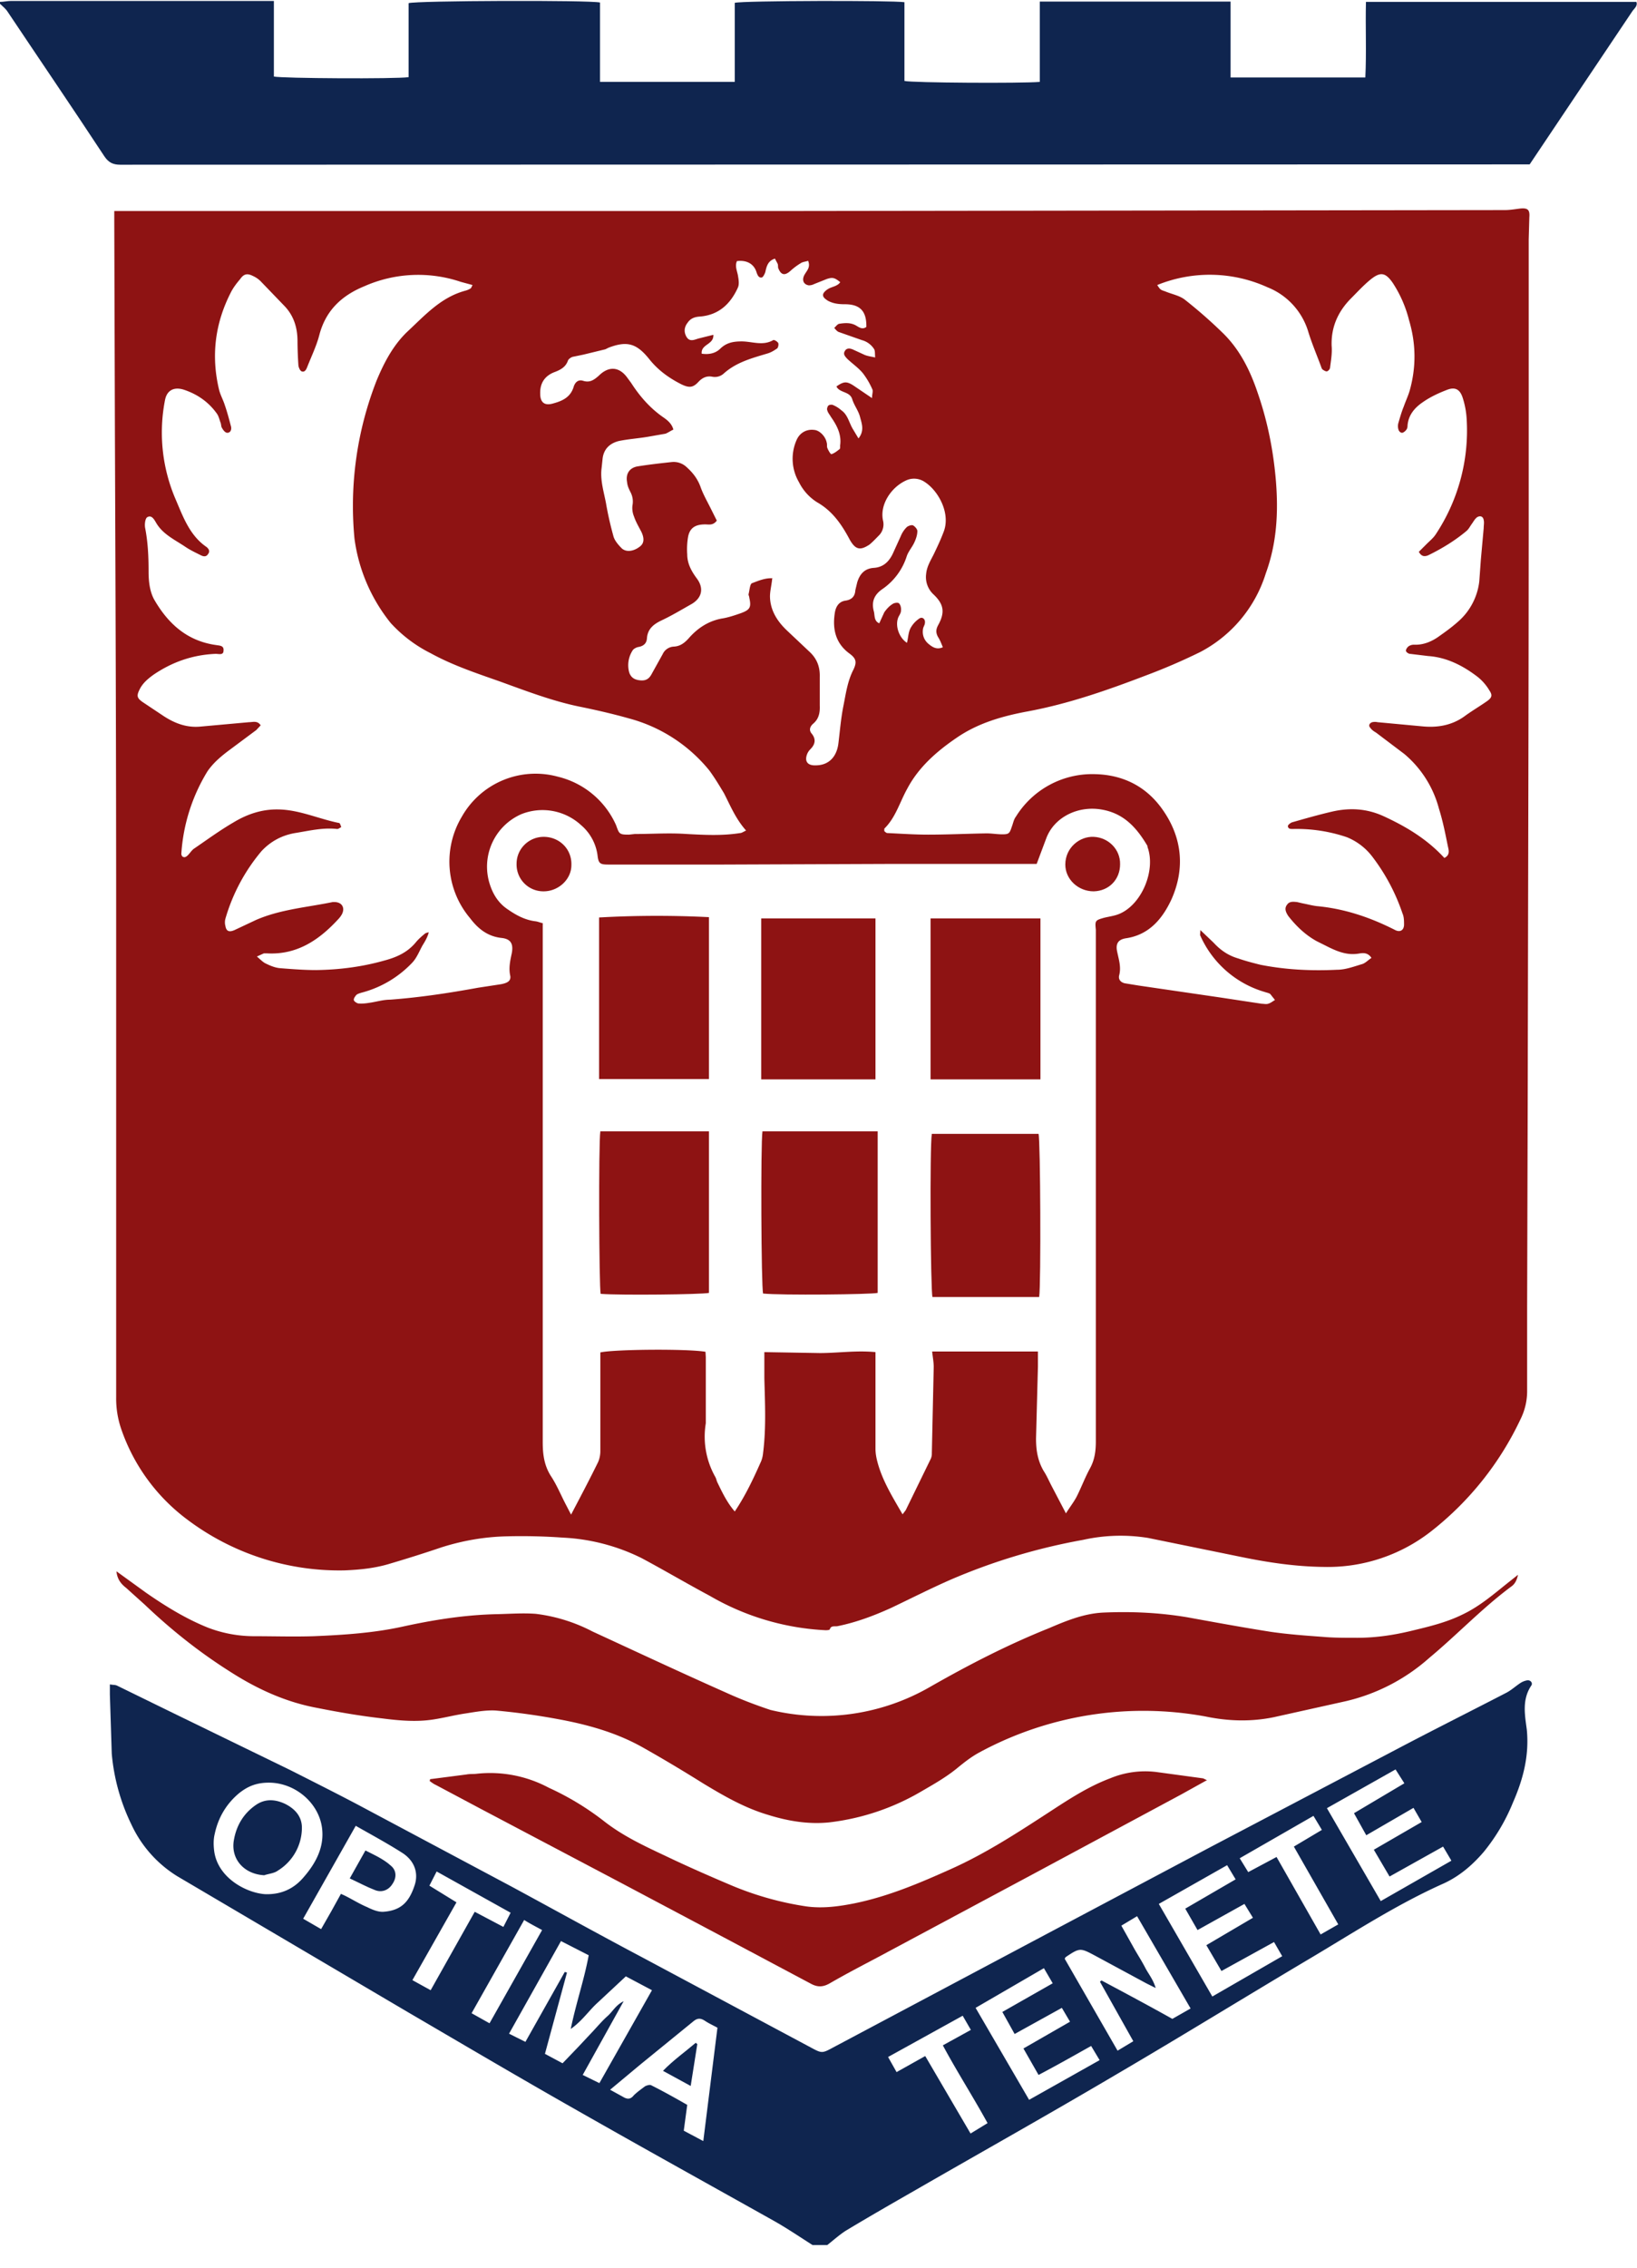 <svg xmlns="http://www.w3.org/2000/svg" xmlns:xlink="http://www.w3.org/1999/xlink" width="52" height="72" viewBox="0 0 52 72"><defs><path id="ktlma" d="M778.63 915.7H800.26l22.54-.03c.17 0 .33-.03.5-.05.23-.02.3.04.28.28l-.02.7v8.33c0 6.13-.02 12.25-.03 18.37l-.02 7.21v2.63a2 2 0 0 1-.21.92 9.85 9.85 0 0 1-2.84 3.56 5.33 5.33 0 0 1-3.42 1.13c-.88-.01-1.76-.14-2.63-.32l-2.94-.6a5.47 5.47 0 0 0-2.06.06c-1.45.26-2.85.68-4.2 1.26-.64.28-1.27.6-1.9.9-.55.25-1.11.46-1.7.58-.09.02-.21-.03-.25.1-.01.03-.1.03-.14.03a8.1 8.1 0 0 1-3.67-1.09c-.73-.39-1.44-.81-2.17-1.2a6.3 6.3 0 0 0-2.5-.65 18.5 18.5 0 0 0-1.83-.04c-.69.02-1.37.14-2.03.35-.53.18-1.07.35-1.61.51-.48.15-.97.2-1.47.22a8.03 8.03 0 0 1-5-1.62 6.02 6.02 0 0 1-2.09-2.87 2.98 2.98 0 0 1-.16-1v-15.32c0-5.12-.02-10.25-.04-15.38l-.02-6.63v-.34m30.23 41.35c.13-.21.26-.37.35-.55.15-.3.26-.6.42-.89.15-.28.18-.56.18-.86v-15.97-.26c-.03-.29-.02-.3.26-.38.16-.04.34-.06.5-.13.71-.31 1.15-1.39.88-2.12v-.03c-.33-.56-.73-1.02-1.42-1.15-.77-.15-1.55.23-1.8.92l-.3.8h-4.71l-5.26.02h-3.63c-.27 0-.32-.03-.35-.3a1.52 1.52 0 0 0-.52-.95 1.81 1.81 0 0 0-1.9-.35 1.82 1.82 0 0 0-1 2.23c.11.34.29.61.58.8.26.18.54.33.86.37.09.01.17.05.24.06v16.47c0 .38.04.73.25 1.07.2.3.33.63.5.95l.15.29c.3-.57.58-1.1.85-1.65.05-.1.08-.24.08-.36v-2.26-.88c.44-.1 2.77-.12 3.34-.02l.01.17v2.1a2.6 2.6 0 0 0 .3 1.7c.03.05.04.11.06.16.16.33.31.65.56.94.35-.52.6-1.06.84-1.6a.96.96 0 0 0 .06-.26c.1-.79.06-1.58.04-2.37v-.83l1.76.03c.58 0 1.16-.09 1.77-.03V955c0 .12.02.25.05.37.15.61.48 1.14.81 1.71l.1-.13.8-1.64a.42.42 0 0 0 .03-.17l.06-2.74c0-.15-.03-.3-.05-.49h3.36v.48l-.06 2.28c0 .37.05.7.24 1.03.1.15.17.32.26.49l.45.86m-10.16-21.68c-.33-.37-.5-.79-.7-1.18-.15-.25-.3-.5-.47-.73a4.92 4.92 0 0 0-2.55-1.65c-.53-.15-1.06-.27-1.6-.38-.86-.18-1.69-.5-2.52-.8-.74-.26-1.49-.51-2.18-.89a4.35 4.35 0 0 1-1.27-.96 5.4 5.4 0 0 1-1.15-2.68 10.92 10.92 0 0 1 .7-5.01c.24-.58.53-1.13.98-1.56.55-.51 1.06-1.09 1.84-1.3a.6.6 0 0 0 .18-.08l.05-.1-.37-.1a4.23 4.23 0 0 0-3.07.14c-.73.3-1.23.78-1.43 1.56-.09.34-.25.67-.38 1-.03.08-.08.18-.18.14-.05-.02-.09-.12-.1-.18a12.3 12.3 0 0 1-.03-.78c0-.41-.11-.79-.4-1.1l-.78-.81a.85.85 0 0 0-.24-.16c-.18-.09-.29-.06-.4.1-.11.13-.22.27-.3.43-.5.98-.63 2.01-.37 3.09.04.16.13.32.18.48.08.23.14.46.2.69.02.09-.02.2-.13.19-.05 0-.12-.08-.15-.14-.04-.05-.03-.11-.05-.17-.04-.1-.06-.22-.13-.31-.26-.36-.61-.6-1.02-.74-.32-.11-.56 0-.62.33a5.36 5.36 0 0 0 .35 3.17c.23.54.44 1.12.96 1.48.08.06.13.14.06.23-.06.1-.15.08-.23.04-.18-.09-.35-.17-.51-.28-.33-.22-.7-.39-.91-.75-.06-.1-.14-.26-.28-.18-.07.04-.09.23-.07.34.09.46.11.92.11 1.38 0 .3.03.63.18.9.44.76 1.04 1.31 1.96 1.44.11.02.26.01.24.18 0 .15-.15.1-.25.1-.73.03-1.38.26-1.97.66-.18.13-.35.27-.45.48-.1.2-.07.27.1.39l.63.42c.37.25.76.4 1.2.36l1.55-.14c.12 0 .27-.06.37.1l-.14.15-.82.61c-.27.2-.53.41-.73.7a5.7 5.7 0 0 0-.83 2.62c0 .04.03.1.07.1.03.02.09-.01.12-.04.08-.07.13-.17.22-.23.41-.28.82-.58 1.25-.83.43-.26.9-.42 1.42-.41.67.01 1.28.3 1.93.43.03 0 .05.08.07.13-.04.02-.1.07-.14.06-.45-.05-.89.06-1.33.13-.41.07-.77.26-1.06.57a5.84 5.84 0 0 0-1.15 2.15.44.44 0 0 0 0 .23c.03.18.13.2.29.13l.68-.32c.78-.34 1.62-.4 2.44-.57h.05c.24 0 .35.18.24.39a.8.8 0 0 1-.12.16c-.6.65-1.3 1.13-2.25 1.08h-.11l-.22.1c.12.1.2.19.3.23.14.07.3.13.44.14.38.03.76.06 1.14.06.73-.01 1.45-.1 2.16-.3.38-.1.73-.25 1-.57.08-.1.18-.19.29-.28.03-.03.09-.04.13-.05-.04.16-.12.29-.2.42-.1.18-.18.39-.32.54a3.4 3.4 0 0 1-1.55.94c-.07.02-.16.04-.22.08-.04.04-.1.12-.09.17 0 .04.09.1.14.11.12.01.23 0 .35-.02.22-.03.44-.1.66-.1.94-.07 1.87-.21 2.8-.38l.72-.11c.22-.04.32-.11.3-.26-.06-.26 0-.5.05-.74.05-.29-.04-.44-.33-.47-.45-.05-.75-.3-1-.63a2.78 2.78 0 0 1-.26-3.22 2.69 2.69 0 0 1 3.05-1.27 2.72 2.72 0 0 1 1.85 1.54c.1.28.1.3.41.3l.18-.02c.55 0 1.1-.04 1.66 0 .56.03 1.12.06 1.69-.03.05 0 .1-.04.19-.08m19.87 4.05c-.13-.2-.3-.16-.43-.14-.34.05-.63-.06-.92-.2l-.4-.2c-.36-.2-.65-.48-.9-.8-.07-.11-.13-.23-.04-.35.08-.12.2-.1.32-.09l.17.04c.16.03.3.07.46.09.88.08 1.7.36 2.47.75.16.09.29.03.3-.15 0-.13 0-.26-.05-.37a6.24 6.24 0 0 0-.95-1.79 1.92 1.92 0 0 0-.82-.63 4.96 4.96 0 0 0-1.69-.26c-.08 0-.17.01-.18-.09 0-.04.08-.1.13-.12.42-.12.84-.24 1.27-.34.56-.13 1.1-.1 1.63.14.72.33 1.39.73 1.94 1.33.19-.09.14-.25.11-.38-.08-.4-.16-.8-.28-1.18a3.4 3.4 0 0 0-1.1-1.74l-.9-.68c-.07-.04-.14-.09-.18-.15-.07-.07-.03-.15.06-.18a.4.4 0 0 1 .17 0l1.4.13c.48.05.94-.02 1.35-.31.23-.17.47-.31.7-.47.18-.12.21-.2.1-.36-.1-.17-.24-.33-.4-.45-.45-.34-.96-.6-1.54-.64l-.58-.07c-.05 0-.13-.06-.13-.1 0-.05.05-.12.1-.15a.31.31 0 0 1 .17-.04c.3.01.57-.11.8-.28.2-.14.39-.28.56-.43a2 2 0 0 0 .7-1.3l.05-.69.09-1c0-.09.02-.18 0-.26-.02-.12-.12-.15-.22-.08-.06.05-.1.12-.14.18-.07.09-.11.19-.2.26-.36.3-.77.55-1.2.76-.12.05-.22.04-.3-.11l.24-.24c.1-.1.2-.18.28-.29a5.96 5.96 0 0 0 1-3.67 2.7 2.7 0 0 0-.13-.7c-.09-.27-.25-.34-.5-.24-.26.1-.52.22-.75.38-.27.18-.48.42-.5.77 0 .05-.02.1-.05.13-.03.04-.1.09-.13.08-.05 0-.1-.06-.11-.11a.37.37 0 0 1 0-.2c.05-.17.1-.35.17-.52.06-.17.14-.34.19-.51.21-.75.2-1.49-.02-2.23a3.88 3.88 0 0 0-.52-1.19c-.23-.33-.39-.36-.71-.1-.23.19-.42.4-.63.61-.4.41-.62.9-.6 1.49.02.23-.02.46-.05.69 0 .04-.05.11-.1.12-.03.01-.1-.03-.14-.06-.03-.03-.04-.08-.06-.13-.13-.35-.28-.7-.39-1.06a2.2 2.2 0 0 0-1.3-1.42 4.43 4.43 0 0 0-3.5-.07c.1.15.1.15.25.2.21.09.45.13.62.26.42.33.82.68 1.2 1.05.56.54.89 1.22 1.13 1.94.31.9.49 1.82.57 2.77.08 1 .03 1.97-.32 2.93a4.24 4.24 0 0 1-2.08 2.5c-.57.28-1.15.53-1.74.75-1.23.47-2.46.9-3.76 1.14-.8.15-1.57.37-2.25.84-.63.43-1.2.93-1.56 1.61-.24.43-.37.92-.73 1.27v.08c.03.02.06.06.1.06.43.02.86.05 1.29.05.62 0 1.24-.03 1.86-.04.17 0 .33.03.5.03.21 0 .23-.03.3-.24.04-.1.06-.23.13-.32a2.85 2.85 0 0 1 2.52-1.35c.85.02 1.56.36 2.07 1.03.68.9.81 1.92.35 2.95-.28.6-.7 1.12-1.44 1.23-.26.04-.34.18-.28.44.05.24.13.48.06.74-.03.13.05.22.18.25l.43.07 2.6.38 1.32.2c.07 0 .14.02.2 0 .08-.02.15-.08.22-.12l-.15-.19c-.04-.03-.1-.04-.16-.06a3.23 3.23 0 0 1-2.06-1.79c-.02-.03 0-.07 0-.18l.42.4c.22.24.47.41.78.5.23.08.46.14.7.2.8.16 1.62.2 2.44.16.27 0 .53-.1.8-.18.1-.03.18-.12.3-.2m-18.95-22.2c-.23.07-.27.25-.31.43-.02.06-.07.16-.11.17-.1.02-.14-.08-.17-.17-.08-.26-.31-.39-.62-.35-.07.15 0 .3.03.45.02.12.05.28 0 .39-.23.51-.6.87-1.2.92-.16.01-.3.05-.4.2-.11.14-.12.3-.03.45.1.16.24.09.37.05l.48-.12c.02.32-.4.29-.37.6.21.03.42 0 .58-.15.2-.2.42-.24.69-.24.33 0 .67.15 1-.04.03-.02.13.04.16.09.02.04 0 .14-.03.17-.1.07-.2.13-.3.16-.5.15-1 .28-1.4.64a.42.42 0 0 1-.37.1c-.17-.03-.3.03-.42.15-.18.2-.3.21-.54.1-.4-.2-.75-.45-1.03-.8-.4-.5-.7-.6-1.3-.37l-.1.05-.7.17-.34.07c-.06.02-.13.07-.15.12-.07.21-.25.3-.44.37-.3.12-.45.35-.44.68 0 .28.14.39.41.31.3-.08.55-.2.65-.52.04-.14.14-.25.3-.2.22.07.35-.03.5-.16.3-.3.63-.3.89.04l.14.19c.27.42.6.8 1.02 1.09.13.09.27.2.32.39-.09.04-.17.1-.25.13l-.57.1c-.3.05-.6.07-.9.13-.3.07-.5.26-.53.58l-.03.28c-.05.38.07.75.14 1.12.06.35.14.7.24 1.06.04.13.15.26.26.37.14.13.38.1.58-.06.13-.1.14-.25.05-.45-.08-.16-.18-.32-.24-.5a.7.7 0 0 1-.05-.35.64.64 0 0 0-.06-.42c-.05-.1-.1-.2-.11-.32-.05-.26.07-.45.32-.5.37-.06.73-.1 1.1-.14a.6.6 0 0 1 .48.17c.2.18.35.38.44.64.08.22.2.43.31.65l.2.4c-.12.16-.25.12-.37.12-.3 0-.48.1-.54.38a2.3 2.3 0 0 0-.03.57c0 .29.13.53.3.76.25.33.16.65-.2.84-.3.17-.6.35-.92.5-.25.12-.44.27-.46.57-.01.15-.1.24-.26.27-.07.01-.17.06-.2.12a.86.86 0 0 0-.1.7c.05.13.13.2.27.23.21.04.34 0 .44-.19l.35-.63a.41.41 0 0 1 .35-.24c.22-.01.36-.13.5-.29.27-.3.6-.52 1.02-.6.2-.03.41-.1.61-.17.3-.11.34-.19.27-.5 0-.04-.03-.08-.02-.11.03-.12.04-.3.1-.34.21-.08.42-.17.65-.16.02 0 .03.03 0 0-.02.23-.08.43-.07.62.02.42.24.76.55 1.05l.7.66c.23.21.34.47.33.8v.91c.01.23-.03.42-.2.57-.12.1-.15.22-.05.33.14.18.1.34-.05.49a.45.45 0 0 0-.1.15c-.09.23.01.37.27.36.4 0 .66-.25.72-.68.05-.4.08-.8.16-1.2.08-.4.13-.79.32-1.16.12-.25.08-.36-.14-.52-.44-.33-.53-.79-.45-1.29.03-.18.12-.35.34-.38.2-.03.3-.14.31-.33l.06-.25c.08-.26.23-.44.53-.46.3-.02.48-.2.6-.45l.25-.55c.04-.1.1-.2.19-.29.04-.04.15-.08.2-.06.06.03.14.12.14.18 0 .12-.04.24-.09.35-.07.16-.2.3-.25.46a2 2 0 0 1-.78 1.04c-.27.19-.34.42-.26.71.03.12 0 .3.17.37l.16-.35c.07-.1.16-.2.26-.26.05-.04.18-.06.21-.02.05.05.07.15.06.23 0 .07-.05.14-.08.2-.12.27.02.66.27.82.04-.15.04-.32.11-.46a.86.86 0 0 1 .28-.31c.1-.07.2.02.18.14 0 .06-.05.12-.06.19-.03.18.03.35.17.47.12.1.26.2.46.11-.05-.12-.09-.23-.15-.32-.08-.14-.07-.25 0-.38.22-.4.19-.66-.15-.98a.75.75 0 0 1-.23-.65c.02-.23.14-.42.24-.62.11-.23.22-.46.31-.7.24-.59-.16-1.32-.6-1.6a.6.6 0 0 0-.6-.04c-.47.22-.83.77-.72 1.27a.5.5 0 0 1-.12.46c-.1.1-.2.21-.31.3-.3.2-.45.16-.63-.16-.25-.47-.54-.9-1.03-1.18a1.58 1.58 0 0 1-.58-.64 1.47 1.47 0 0 1-.08-1.33c.1-.24.32-.36.56-.33.17.01.36.2.4.4.02.06 0 .12.02.17.03.08.1.2.13.2.1-.03.18-.1.26-.16.03-.03.01-.1.02-.14.04-.34-.11-.62-.3-.89-.03-.06-.09-.12-.11-.2-.02-.04 0-.11.03-.15.03-.03.11-.04.15-.02.1.04.19.1.27.17.2.14.24.39.36.59l.18.3c.2-.25.1-.48.05-.68-.05-.2-.19-.37-.25-.57-.08-.25-.4-.19-.5-.4.23-.16.32-.17.54-.03l.59.4c0-.12.04-.22.01-.28a2.47 2.47 0 0 0-.3-.51c-.14-.17-.33-.3-.5-.46-.06-.07-.14-.14-.07-.25.06-.1.17-.08.26-.04l.37.17c.1.04.2.05.33.08-.01-.12 0-.2-.03-.26a.66.66 0 0 0-.39-.29l-.74-.26c-.05-.02-.1-.08-.14-.13.05-.04.1-.12.16-.13.19-.03.37-.04.54.06.1.06.2.13.32.04.01-.5-.2-.72-.68-.72-.2 0-.37-.02-.54-.11-.09-.06-.18-.12-.15-.22.03-.07.11-.13.18-.17.12-.06.28-.08.36-.2-.18-.15-.25-.16-.43-.1l-.4.16a.37.37 0 0 1-.17.04c-.18-.03-.23-.19-.12-.36.07-.12.18-.22.1-.42-.08.03-.17.03-.24.08a2 2 0 0 0-.32.24c-.18.16-.3.14-.39-.09-.01-.04 0-.1-.02-.14l-.08-.15"/><path id="ktlmb" d="M775 909.06c.12 0 .23-.03.35-.03h8.35v2.4c.24.06 3.88.08 4.28.02v-2.35c.24-.08 5.75-.1 6.08-.02v2.52h4.28v-2.51c.24-.07 5-.08 5.39-.02v2.5c.24.06 3.73.08 4.3.03v-2.55h6.06v2.41h4.28c.04-.8 0-1.6.02-2.4h8.59c.05.13-.07.21-.13.3l-2.12 3.16-1.14 1.7h-.32l-44.45.01c-.23 0-.37-.07-.5-.26-1.02-1.55-2.07-3.09-3.1-4.63-.06-.08-.15-.15-.22-.22z"/><path id="ktlmc" d="M778.7 958.89c.02.23.13.39.3.52l.6.54c.83.79 1.72 1.5 2.7 2.12.84.54 1.74.96 2.74 1.15.7.14 1.4.26 2.1.34.55.07 1.1.12 1.65.03.32-.05.63-.13.95-.18.33-.05.68-.12 1.01-.1.66.06 1.31.15 1.96.27.93.17 1.84.42 2.67.88.66.37 1.31.76 1.95 1.16.66.4 1.32.78 2.06 1 .64.2 1.29.31 1.96.24a7.48 7.48 0 0 0 2.93-.99c.38-.22.75-.43 1.1-.71.23-.19.47-.38.73-.52a10.94 10.94 0 0 1 7.19-1.14c.72.15 1.45.17 2.17.02l2.25-.5a6.05 6.05 0 0 0 2.68-1.38c.89-.74 1.68-1.58 2.61-2.27.1-.07.17-.18.21-.37l-.34.27c-.45.36-.88.73-1.4.98-.54.27-1.11.4-1.69.54-.59.14-1.18.22-1.79.21-.33 0-.66 0-.99-.03-.55-.04-1.1-.08-1.65-.16-.89-.14-1.76-.3-2.64-.46-.89-.15-1.78-.19-2.68-.15-.61.03-1.17.26-1.73.5-1.3.52-2.54 1.16-3.75 1.85a6.9 6.9 0 0 1-5.09.74c-.48-.16-.95-.34-1.41-.55-1.42-.63-2.83-1.29-4.24-1.94a5.27 5.27 0 0 0-1.8-.56c-.4-.03-.81 0-1.22.01-1.02.02-2.03.18-3.03.4-.92.2-1.86.26-2.8.3-.63.02-1.27 0-1.9 0a4.1 4.1 0 0 1-1.46-.27c-.7-.28-1.35-.68-1.97-1.11l-.94-.68"/><path id="ktlmd" d="M788.66 965.5l-.01.05c.06.04.12.09.19.12l1.41.75 4.55 2.4 3.3 1.75 2.67 1.42c.21.11.38.1.59-.02.5-.29 1.02-.56 1.53-.83l4.95-2.65 4.69-2.52.81-.45c-.08-.03-.11-.06-.15-.06l-1.47-.2a2.9 2.9 0 0 0-1.45.2c-.72.27-1.35.69-1.98 1.1-1 .65-2 1.3-3.1 1.79-.98.44-1.97.86-3.04 1.08-.5.1-1.01.17-1.53.1a9.9 9.9 0 0 1-2.46-.7c-.66-.28-1.32-.57-1.97-.88-.7-.33-1.4-.65-2.02-1.14a8.8 8.8 0 0 0-1.74-1.05 3.95 3.95 0 0 0-2.31-.44c-.1.01-.2 0-.3.02l-1.16.15"/><path id="ktlme" d="M783.4 968.54c-.64-.03-1.08-.51-.97-1.12.08-.46.31-.85.71-1.12.3-.2.62-.17.93-.02.31.16.52.4.52.75a1.6 1.6 0 0 1-.76 1.36c-.12.09-.29.1-.44.15"/><path id="ktlmf" d="M797.15 973.9l-.21 1.33-.88-.48c.33-.34.7-.6 1.04-.89l.05.04"/><path id="ktlmg" d="M786.6 967.75c.3.15.59.28.82.49.18.15.18.38.05.57-.12.2-.34.29-.56.2-.26-.1-.5-.23-.8-.37l.5-.89z"/><path id="ktlmh" d="M802.88 944.92v5.13c-.2.05-3.09.08-3.64.02-.06-.2-.08-4.77-.02-5.15z"/><path id="ktlmi" d="M799.18 943.27h3.63v-5.11h-3.63z"/><path id="ktlmj" d="M797.52 944.92v5.13c-.22.05-2.8.08-3.44.03-.05-.2-.07-4.76-.01-5.16z"/><path id="ktlmk" d="M797.52 943.26h-3.49v-5.13a33 33 0 0 1 3.49-.01z"/><path id="ktlml" d="M804.62 950.18c-.06-.2-.09-4.79-.02-5.18h3.39c.06.2.08 4.78.02 5.18z"/><path id="ktlmm" d="M804.56 943.27h3.49v-5.11h-3.49z"/><path id="ktlmn" d="M791.41 936.42c0-.47.39-.85.86-.85.5 0 .9.39.88.9 0 .45-.41.83-.88.83a.85.85 0 0 1-.86-.88"/><path id="ktlmo" d="M810.58 936.44c0 .49-.36.85-.84.86-.49 0-.9-.38-.9-.85 0-.53.45-.9.9-.88.47.02.85.4.84.87"/><path id="ktlmp" d="M800.81 980.28c-.41-.26-.82-.54-1.25-.78-2.07-1.16-4.15-2.31-6.22-3.49-1.8-1.02-3.58-2.07-5.36-3.11l-7.35-4.33a3.82 3.82 0 0 1-1.46-1.65 6.41 6.41 0 0 1-.62-2.24l-.06-1.88v-.32c.1.02.17.01.23.04l1.8.88 3.7 1.8c.71.36 1.43.72 2.15 1.1l4.88 2.6c1.37.74 2.74 1.5 4.12 2.23l5.37 2.87c.37.2.37.2.74 0l6.55-3.48 5.43-2.88 5.98-3.14c1.14-.6 2.28-1.17 3.42-1.76.15-.08.28-.2.43-.3a.58.58 0 0 1 .23-.09c.1-.01.18.09.12.17-.3.45-.2.94-.14 1.4.08.83-.12 1.58-.44 2.31a6.1 6.1 0 0 1-.93 1.57c-.36.42-.77.77-1.27 1-1.46.65-2.8 1.52-4.16 2.33-2.09 1.24-4.15 2.51-6.25 3.74-2.1 1.24-4.24 2.44-6.36 3.66-.75.43-1.5.86-2.23 1.3-.2.13-.39.3-.58.45zm-7.45-6.28l.46-.49c.16-.17.31-.35.48-.5.16-.14.26-.35.51-.47l-1.3 2.34.53.26 1.67-2.95-.83-.44-.89.83c-.28.25-.49.58-.86.84.17-.83.43-1.57.57-2.34l-.88-.45-1.65 2.94.52.26 1.25-2.22.07.02-.7 2.58.56.3.49-.51zm16.58-2.08l.05-.04c.75.4 1.5.8 2.25 1.22l.58-.33-1.7-2.93-.5.3.37.66c.12.22.26.43.38.66.1.2.26.38.34.66l-.3-.15-1.63-.88c-.47-.25-.48-.25-.93.05l-.03.05 1.68 2.92.5-.3-1.06-1.89zm-27.34-5.99c-.41.34-.67.78-.78 1.3-.04.16-.04.34-.02.51.09.85.98 1.35 1.61 1.4.49.02.9-.15 1.22-.52.37-.42.64-.9.61-1.46-.04-.86-.83-1.56-1.7-1.56-.37 0-.65.1-.94.33zm31.2 5.65l-.48-.82 1.48-.87-.27-.44-1.49.83-.39-.68 1.6-.93-.27-.45-2.17 1.23 1.7 2.94 2.22-1.28-.26-.45-1.67.92zm-5.36.39l-.28-.48-2.17 1.26 1.7 2.92 2.24-1.26-.27-.45c-.57.32-1.1.62-1.67.92l-.48-.84 1.48-.85-.26-.44-1.5.83-.39-.7 1.6-.91zm12.66-3.9l-.26-.44-1.7.95-.5-.85 1.52-.88-.26-.45-1.5.87-.39-.7 1.6-.95-.28-.44-2.18 1.23 1.71 2.95 2.24-1.28zm-26.32 7.5c.13.08.24.1.35-.04.1-.1.24-.2.36-.29.06-.03.16-.06.2-.03.4.2.77.41 1.14.62l-.11.82.62.33.45-3.6c-.15-.08-.28-.14-.4-.22-.14-.09-.24-.09-.38.03l-1.67 1.36-.96.8.4.22zm-10.15-5.65l.57.33.32-.56.31-.56.13.06c.24.12.46.26.7.36.16.08.35.16.52.15.53-.04.8-.28.98-.81.15-.41.01-.81-.38-1.06-.47-.3-.97-.57-1.48-.86l-1.67 2.95zm32.1-3.27l-2.35 1.35.27.44.9-.48 1.4 2.46.56-.32-1.41-2.47.89-.53-.27-.45zm-27.86 1.77l-.23.45.86.53-1.4 2.47.58.32 1.4-2.49.91.48.23-.45-2.35-1.31zm15.52 5.86l1.44 2.46.54-.33c-.46-.84-.97-1.63-1.42-2.47l.89-.49-.26-.45-2.37 1.31.27.48.91-.51zm-13.84-1.04l1.67-2.96c-.2-.11-.38-.2-.57-.32l-1.67 2.96.57.32z"/></defs><g><g transform="translate(-775 -909)"><g><use fill="#8e1313" xlink:href="#ktlma"/></g><g><use fill="#0f254f" xlink:href="#ktlmb"/></g><g><use fill="#8e1313" xlink:href="#ktlmc"/></g><g><use fill="#8e1313" xlink:href="#ktlmd"/></g><g><use fill="#0f254f" xlink:href="#ktlme"/></g><g><use fill="#0f254f" xlink:href="#ktlmf"/></g><g><use fill="#0f254f" xlink:href="#ktlmg"/></g><g><use fill="#8e1313" xlink:href="#ktlmh"/></g><g><use fill="#8e1313" xlink:href="#ktlmi"/></g><g><use fill="#8e1313" xlink:href="#ktlmj"/></g><g><use fill="#8e1313" xlink:href="#ktlmk"/></g><g><use fill="#8e1313" xlink:href="#ktlml"/></g><g><use fill="#8e1313" xlink:href="#ktlmm"/></g><g><use fill="#8e1313" xlink:href="#ktlmn"/></g><g><use fill="#8e1313" xlink:href="#ktlmo"/></g><g><use fill="#0f254f" xlink:href="#ktlmp"/></g></g></g></svg>